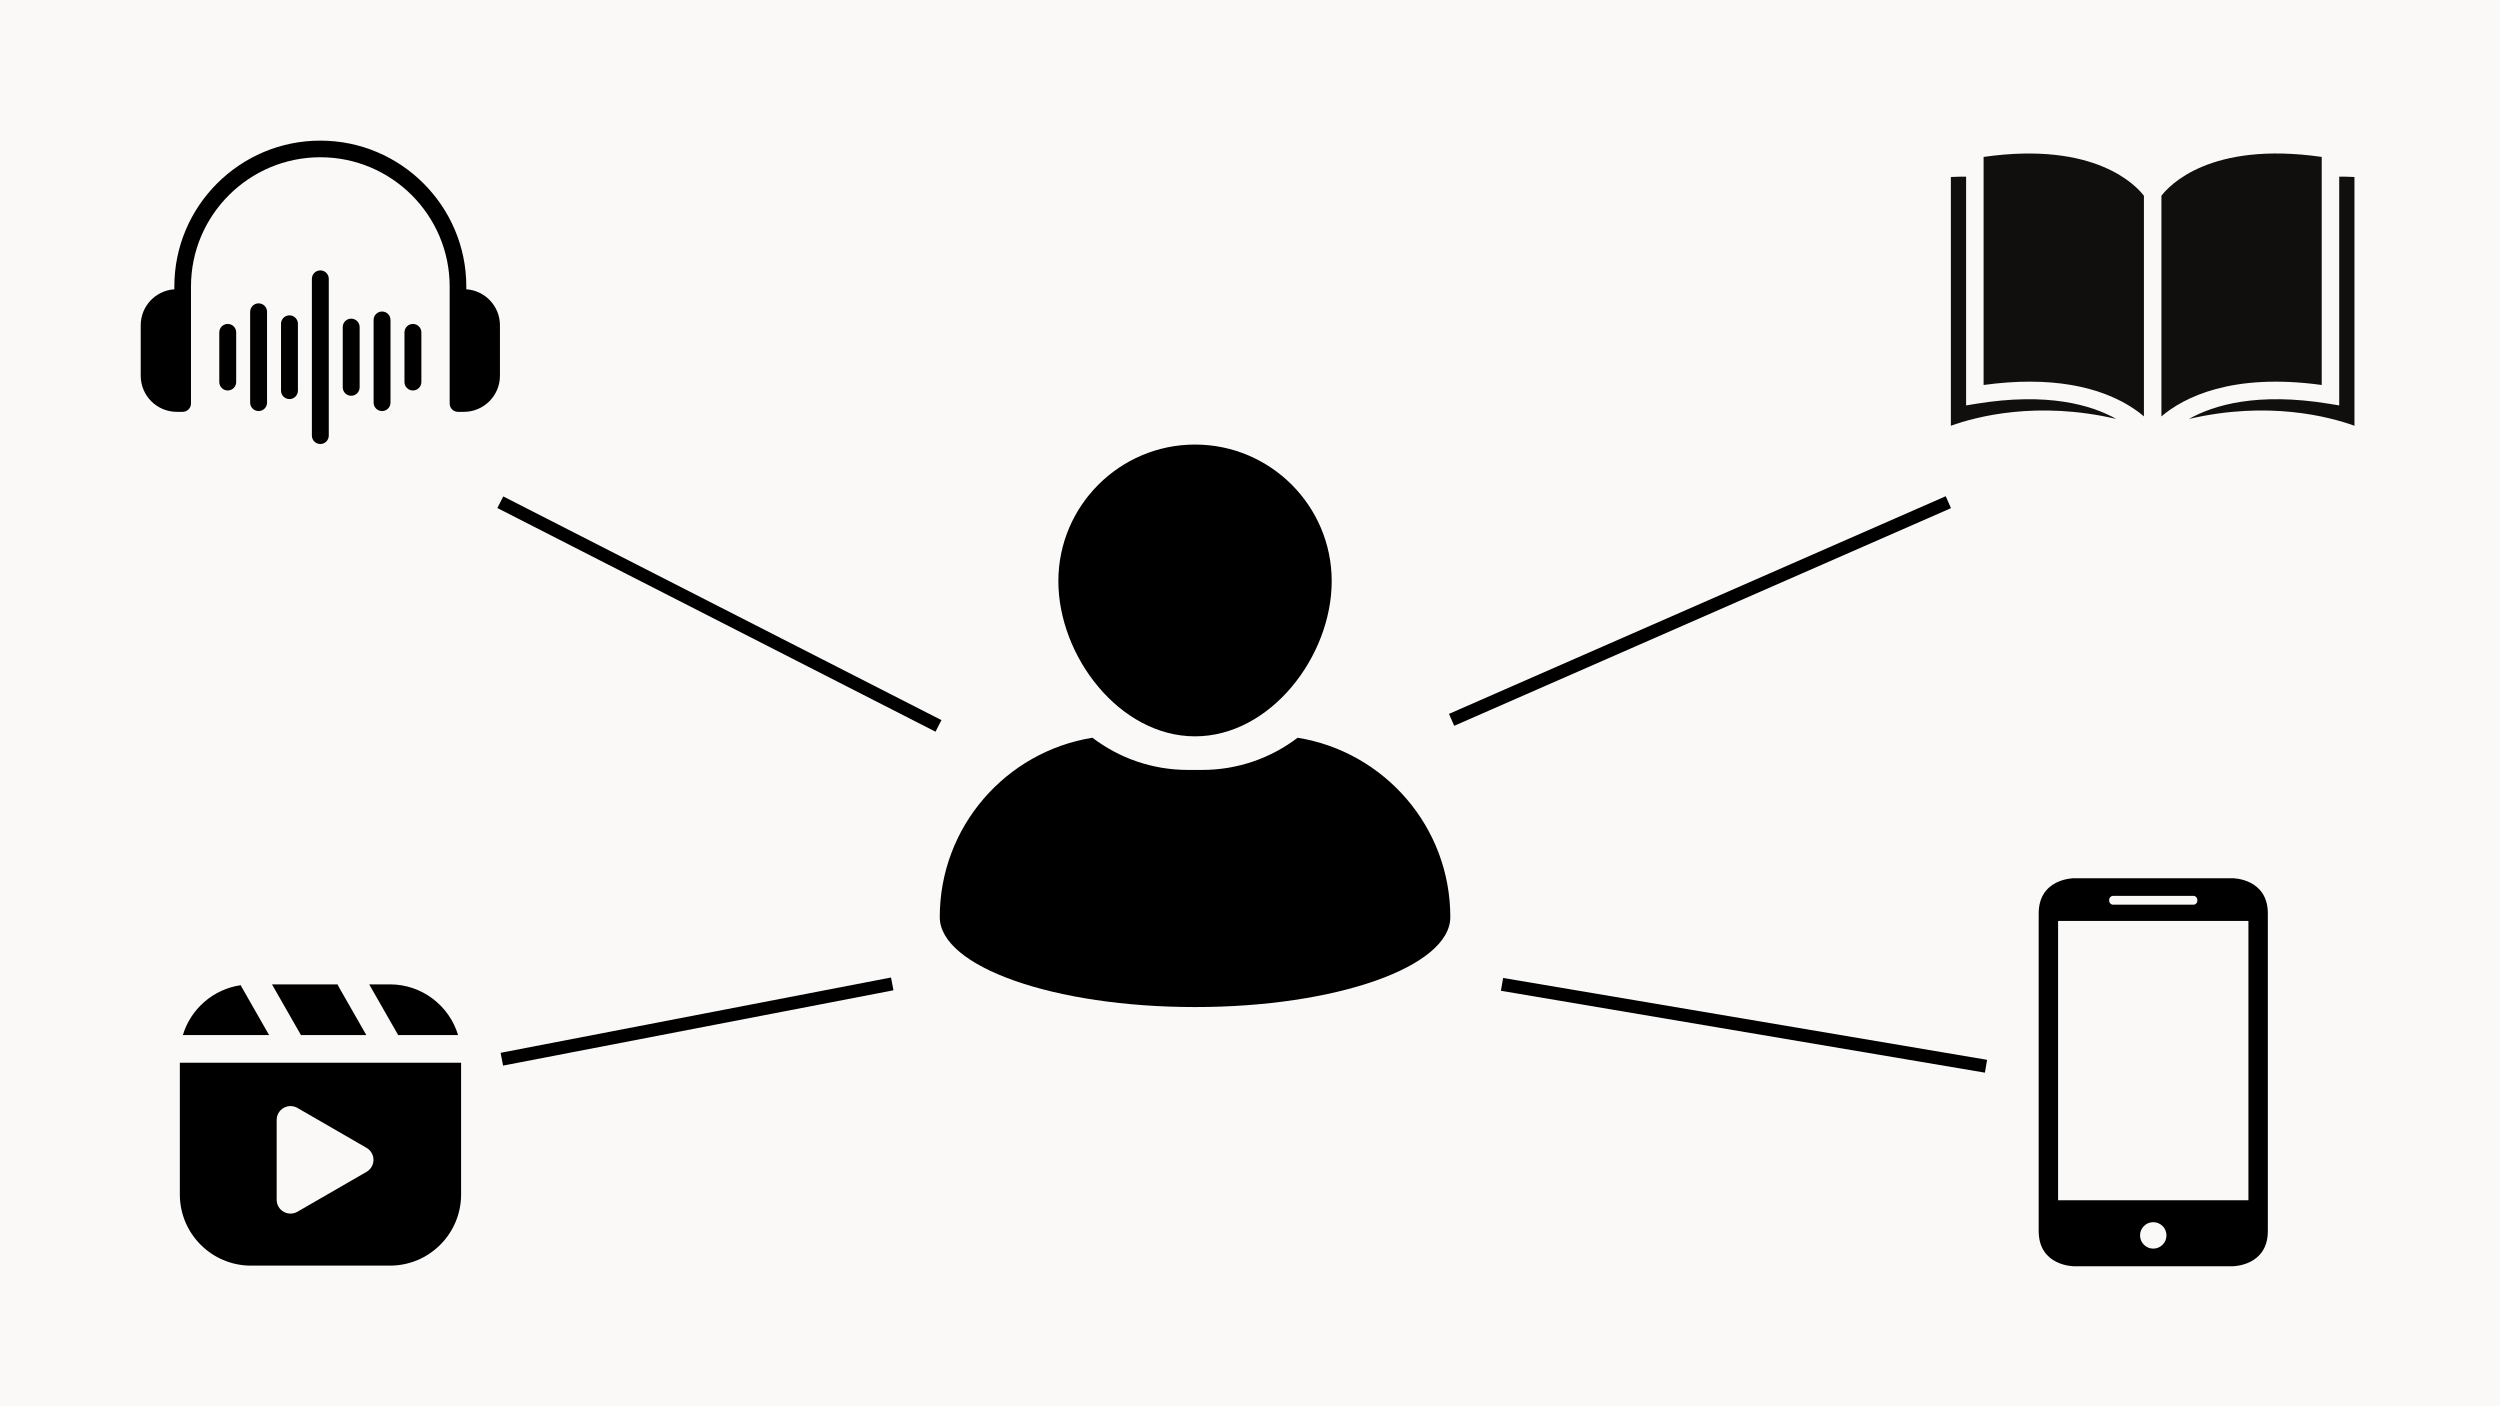 <svg xmlns="http://www.w3.org/2000/svg" xmlns:xlink="http://www.w3.org/1999/xlink" width="1920" zoomAndPan="magnify" viewBox="0 0 1440 810" height="1080" preserveAspectRatio="xMidYMid meet" version="1.0"><defs><clipPath id="ca5cdcd57a"><path d="M 609 256.066 L 768 256.066 L 768 425 L 609 425 Z M 609 256.066 " clip-rule="nonzero"/></clipPath><clipPath id="c79282a045"><path d="M 541 424 L 836 424 L 836 580.066 L 541 580.066 Z M 541 424 " clip-rule="nonzero"/></clipPath><clipPath id="5fbb5675f0"><path d="M 1123.684 101 L 1219 101 L 1219 245.25 L 1123.684 245.25 Z M 1123.684 101 " clip-rule="nonzero"/></clipPath><clipPath id="97ebfcabe5"><path d="M 1260 101 L 1356.184 101 L 1356.184 245.25 L 1260 245.25 Z M 1260 101 " clip-rule="nonzero"/></clipPath><clipPath id="3ae318f32e"><path d="M 81 81 L 288 81 L 288 255.75 L 81 255.75 Z M 81 81 " clip-rule="nonzero"/></clipPath><clipPath id="f98fbf12d7"><path d="M 103.59 567 L 265.59 567 L 265.59 729 L 103.59 729 Z M 103.59 567 " clip-rule="nonzero"/></clipPath><clipPath id="0bf100b504"><path d="M 1174.277 505.863 L 1306.277 505.863 L 1306.277 729.363 L 1174.277 729.363 Z M 1174.277 505.863 " clip-rule="nonzero"/></clipPath></defs><rect x="-144" width="1728" fill="#ffffff" y="-81" height="972" fill-opacity="1"/><rect x="-144" width="1728" fill="#faf9f7" y="-81" height="972" fill-opacity="1"/><g clip-path="url(#ca5cdcd57a)"><path fill="#000000" d="M 688.34 424.129 C 731.75 424.129 767.062 378.094 767.062 334.727 C 767.062 291.355 731.75 256.066 688.34 256.066 C 644.93 256.066 609.617 291.355 609.617 334.727 C 609.621 378.09 644.934 424.129 688.34 424.129 Z M 688.34 424.129 " fill-opacity="1" fill-rule="nonzero"/></g><g clip-path="url(#c79282a045)"><path fill="#000000" d="M 747.438 424.934 C 732.168 436.559 713.121 443.477 692.484 443.477 L 684.195 443.477 C 663.559 443.477 644.504 436.555 629.238 424.934 C 579.379 432.988 541.305 476.168 541.305 528.25 C 541.305 556.863 607.133 580.066 688.34 580.066 C 769.543 580.066 835.379 556.863 835.379 528.25 C 835.379 476.168 797.301 432.988 747.438 424.934 Z M 747.438 424.934 " fill-opacity="1" fill-rule="nonzero"/></g><g clip-path="url(#5fbb5675f0)"><path fill="#100f0d" d="M 1123.699 245.246 C 1138.242 239.984 1173.379 230.688 1218.977 241.305 C 1204.562 233.223 1179.445 225.867 1138.328 232.562 L 1132.484 233.52 L 1132.484 101.746 C 1130.121 101.727 1126.992 101.797 1123.699 101.945 L 1123.699 245.246 " fill-opacity="1" fill-rule="nonzero"/></g><path fill="#100f0d" d="M 1234.902 239.828 L 1234.902 112.77 C 1230.766 107.301 1207.176 81.113 1142.555 90.391 L 1142.555 221.75 C 1152.234 220.418 1161.07 219.832 1169.117 219.832 C 1204.328 219.832 1224.488 231.023 1234.902 239.828 " fill-opacity="1" fill-rule="nonzero"/><g clip-path="url(#97ebfcabe5)"><path fill="#100f0d" d="M 1356.168 245.246 L 1356.168 101.945 C 1352.875 101.801 1349.742 101.73 1347.383 101.746 L 1347.383 233.52 L 1341.539 232.562 C 1300.352 225.844 1275.234 233.223 1260.84 241.316 C 1306.449 230.68 1341.621 239.984 1356.168 245.246 " fill-opacity="1" fill-rule="nonzero"/></g><path fill="#100f0d" d="M 1337.312 221.75 L 1337.312 90.391 C 1272.66 81.082 1249.16 107.242 1244.973 112.773 L 1244.973 239.828 C 1257.766 229.016 1285.297 214.617 1337.312 221.75 " fill-opacity="1" fill-rule="nonzero"/><g clip-path="url(#3ae318f32e)"><path fill="#000000" d="M 153.82 179.594 L 153.82 231.906 C 153.82 234.594 151.645 236.77 148.953 236.77 C 146.27 236.77 144.086 234.594 144.086 231.906 L 144.086 179.594 C 144.086 176.91 146.266 174.73 148.953 174.73 C 151.641 174.73 153.82 176.906 153.82 179.594 Z M 237.84 186.586 C 235.152 186.586 232.973 188.762 232.973 191.449 L 232.973 220.051 C 232.973 222.734 235.148 224.914 237.84 224.914 C 240.527 224.914 242.707 222.738 242.707 220.051 L 242.707 191.449 C 242.707 188.762 240.523 186.586 237.84 186.586 Z M 166.734 181.633 C 164.047 181.633 161.867 183.809 161.867 186.496 L 161.867 225.004 C 161.867 227.688 164.043 229.867 166.734 229.867 C 169.422 229.867 171.602 227.691 171.602 225.004 L 171.602 186.496 C 171.598 183.812 169.418 181.633 166.734 181.633 Z M 131.176 186.586 C 128.488 186.586 126.309 188.762 126.309 191.449 L 126.309 220.051 C 126.309 222.734 128.484 224.914 131.176 224.914 C 133.863 224.914 136.043 222.738 136.043 220.051 L 136.043 191.449 C 136.043 188.762 133.867 186.586 131.176 186.586 Z M 184.508 155.75 C 181.82 155.75 179.641 157.926 179.641 160.613 L 179.641 250.891 C 179.641 253.574 181.816 255.754 184.508 255.754 C 187.195 255.754 189.375 253.578 189.375 250.891 L 189.375 160.613 C 189.375 157.926 187.199 155.75 184.508 155.75 Z M 202.285 183.543 C 199.598 183.543 197.418 185.719 197.418 188.406 L 197.418 223.098 C 197.418 225.781 199.598 227.961 202.285 227.961 C 204.973 227.961 207.152 225.785 207.152 223.098 L 207.152 188.406 C 207.152 185.719 204.973 183.543 202.285 183.543 Z M 220.062 179.43 C 217.375 179.43 215.195 181.602 215.195 184.289 L 215.195 231.906 C 215.195 234.594 217.371 236.77 220.062 236.77 C 222.746 236.77 224.926 234.594 224.926 231.906 L 224.926 184.289 C 224.926 181.605 222.75 179.43 220.062 179.43 Z M 268.594 166.629 L 268.594 165.008 C 268.594 118.688 230.871 81 184.508 81 C 138.141 81 100.422 118.688 100.422 165.008 L 100.422 166.629 C 89.617 167.355 81.051 176.359 81.051 187.336 L 81.051 216.461 C 81.051 227.906 90.371 237.219 101.828 237.219 L 105.215 237.219 C 107.859 237.219 110.008 235.078 110.008 232.43 L 110.008 165.012 C 110.008 123.969 143.426 90.578 184.508 90.578 C 225.59 90.578 259.008 123.969 259.008 165.012 L 259.008 232.434 C 259.008 235.078 261.152 237.223 263.801 237.223 L 267.188 237.223 C 278.645 237.223 287.965 227.91 287.965 216.465 L 287.965 187.34 C 287.965 176.359 279.395 167.355 268.594 166.629 Z M 268.594 166.629 " fill-opacity="1" fill-rule="nonzero"/></g><g clip-path="url(#f98fbf12d7)"><path fill="#000000" d="M 224.633 567 L 212.656 567 L 229.352 596.215 L 263.855 596.215 C 258.793 579.34 243.137 567 224.633 567 Z M 215.129 668.07 C 215.129 665.223 213.609 662.59 211.148 661.172 L 171.312 638.168 C 168.852 636.746 165.809 636.738 163.344 638.168 C 160.879 639.59 159.359 642.219 159.359 645.066 L 159.359 691.07 C 159.359 693.918 160.879 696.547 163.344 697.969 C 164.574 698.68 165.953 699.035 167.328 699.035 C 168.703 699.035 170.078 698.68 171.312 697.969 L 211.148 674.969 C 213.609 673.547 215.129 670.918 215.129 668.07 Z M 265.59 688.043 C 265.59 710.629 247.219 729 224.633 729 L 144.547 729 C 121.961 729 103.59 710.629 103.59 688.043 L 103.59 612.148 L 265.59 612.148 Z M 194.469 567 L 156.664 567 L 173.355 596.215 L 211 596.215 L 195.047 568.297 C 194.805 567.879 194.625 567.441 194.469 567 Z M 138.684 567.469 C 138.805 567.746 138.898 568.027 139.055 568.297 L 155.004 596.215 L 105.324 596.215 C 109.84 581.16 122.801 569.762 138.684 567.469 " fill-opacity="1" fill-rule="nonzero"/></g><g clip-path="url(#0bf100b504)"><path fill="#000000" d="M 1194.586 505.863 C 1194.586 505.863 1174.281 505.863 1174.281 526.184 L 1174.281 709.047 C 1174.281 729.363 1194.586 729.363 1194.586 729.363 L 1285.969 729.363 C 1285.969 729.363 1306.273 729.363 1306.273 709.047 L 1306.273 526.184 C 1306.273 505.863 1285.969 505.863 1285.969 505.863 Z M 1185.465 530.449 L 1185.465 691.371 L 1295.09 691.371 L 1295.09 530.449 Z M 1240.277 719.207 C 1244.484 719.207 1247.891 715.793 1247.891 711.586 C 1247.891 707.379 1244.484 703.969 1240.277 703.969 C 1236.07 703.969 1232.664 707.379 1232.664 711.586 C 1232.664 715.793 1236.07 719.207 1240.277 719.207 Z M 1217.141 516.023 C 1215.898 516.023 1214.895 517.004 1214.895 518.266 L 1214.895 518.859 C 1214.895 520.098 1215.906 521.105 1217.141 521.105 L 1263.414 521.105 C 1264.656 521.105 1265.66 520.125 1265.66 518.859 L 1265.66 518.266 C 1265.66 517.027 1264.648 516.023 1263.414 516.023 Z M 1217.141 516.023 " fill-opacity="1" fill-rule="evenodd"/></g><path stroke-linecap="butt" transform="matrix(0.668, 0.341, -0.341, 0.668, 289.882, 285.944)" fill="none" stroke-linejoin="miter" d="M 0.002 5 L 377.822 4.999 " stroke="#000000" stroke-width="10" stroke-opacity="1" stroke-miterlimit="4"/><path stroke-linecap="butt" transform="matrix(0.687, -0.301, 0.301, 0.687, 834.612, 411.196)" fill="none" stroke-linejoin="miter" d="M -0.002 4.998 L 416.496 4.998 " stroke="#000000" stroke-width="10" stroke-opacity="1" stroke-miterlimit="4"/><path stroke-linecap="butt" transform="matrix(0.739, 0.125, -0.125, 0.739, 865.783, 563.304)" fill="none" stroke-linejoin="miter" d="M -0.001 4.998 L 377.243 5.001 " stroke="#000000" stroke-width="10" stroke-opacity="1" stroke-miterlimit="4"/><path stroke-linecap="butt" transform="matrix(0.736, -0.142, 0.142, 0.736, 288.35, 606.423)" fill="none" stroke-linejoin="miter" d="M -0 5.001 L 305.518 5.003 " stroke="#000000" stroke-width="10" stroke-opacity="1" stroke-miterlimit="4"/></svg>